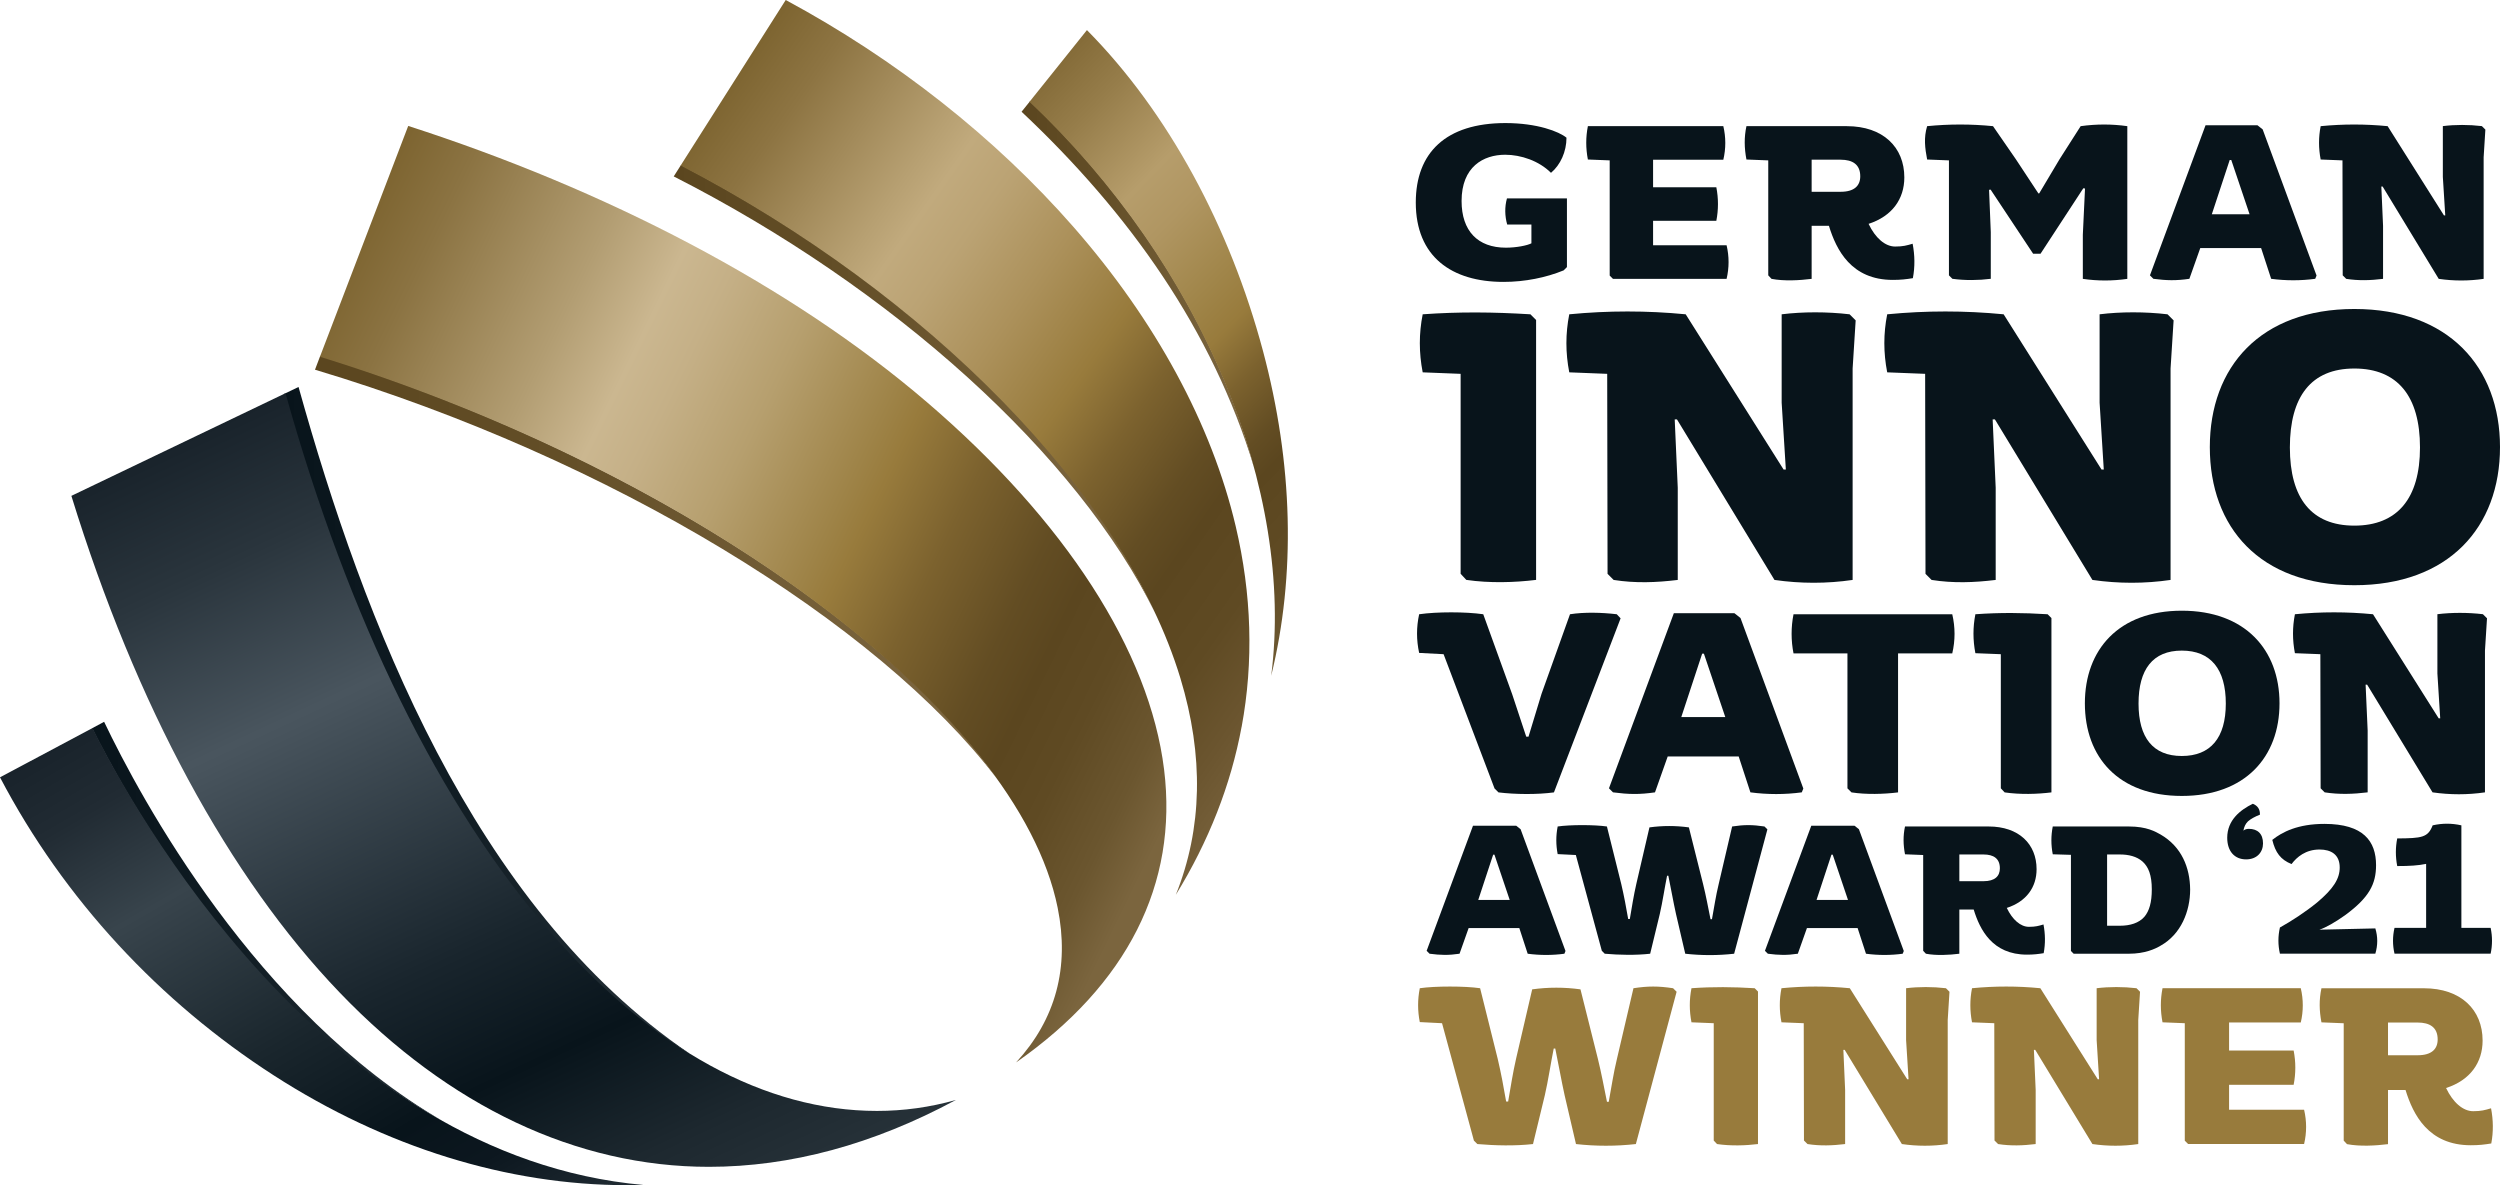 <?xml version="1.0"?>
<svg xmlns="http://www.w3.org/2000/svg" width="135" height="64" viewBox="0 0 405 192" fill="none">
<g clip-path="url(#clip0_5_72)">
<path d="M229.357 32.799C229.357 24.737 234.23 19.937 243.879 19.937C249.038 19.937 252.571 21.314 253.771 22.308C253.771 24.568 252.785 26.725 251.261 27.999C249.318 26.055 246.389 25.068 243.842 25.068C240.309 25.068 236.776 27.012 236.776 32.563C236.776 37.408 239.389 40.124 243.952 40.124C245.645 40.124 247.419 39.771 248.089 39.417V36.377H244.166C243.776 35 243.739 33.513 244.129 32.136H253.844V43.268L253.315 43.798C250.488 44.961 247.058 45.668 243.562 45.668C235.186 45.668 229.357 41.604 229.357 32.806V32.799Z" fill="#08141B"/>
<path d="M260.77 44.645V25.981L257.237 25.841C256.884 24.001 256.884 22.234 257.237 20.438H279.178C279.605 22.241 279.605 24.075 279.178 25.878H267.799V30.332H278.045C278.398 32.136 278.398 33.969 278.045 35.773H267.799V39.734H279.708C280.135 41.538 280.135 43.371 279.708 45.175H261.3L260.77 44.645Z" fill="#08141B"/>
<path d="M296.276 36.583H293.486V45.175C291.506 45.425 289.033 45.565 286.987 45.175L286.457 44.608V25.981L282.924 25.841C282.571 24.001 282.534 22.234 282.924 20.438H299.176C305.079 20.438 308.501 23.868 308.501 28.742C308.501 32.239 306.521 35.029 302.709 36.266C303.805 38.563 305.395 39.94 307.022 39.94C308.295 39.94 308.891 39.764 309.848 39.484C310.201 41.354 310.238 43.194 309.885 45.064C308.788 45.241 307.942 45.344 306.631 45.344C299.919 45.344 297.483 40.5 296.283 36.576L296.276 36.583ZM298.182 31.069C300.405 31.069 301.362 30.082 301.362 28.558C301.362 26.651 300.125 25.871 298.182 25.871H293.486V31.069H298.182Z" fill="#08141B"/>
<path d="M315.729 44.608V25.981L312.196 25.841C311.843 24.001 311.629 22.308 312.196 20.438C315.765 20.084 319.335 20.084 322.868 20.438L326.578 25.812L330.213 31.326H330.353L333.636 25.812L337.066 20.438C339.612 20.084 342.122 20.084 344.625 20.438V45.175C342.225 45.528 339.818 45.528 337.419 45.175V38.033L337.772 30.539L337.493 30.502L330.567 41.103H329.367L322.478 30.715L322.228 30.752L322.507 37.606V45.167C320.527 45.418 318.342 45.447 316.288 45.167L315.721 44.6L315.729 44.608Z" fill="#08141B"/>
<path d="M348.29 44.608L357.299 20.29H365.704L366.551 20.96L375.28 44.637L375.066 45.167C372.733 45.484 370.297 45.484 367.927 45.167L366.3 40.183H356.445L354.679 45.167C352.522 45.484 351.006 45.447 348.849 45.167L348.283 44.6L348.29 44.608ZM364.431 34.713L361.465 25.915H361.214L358.315 34.713H364.423H364.431Z" fill="#08141B"/>
<path d="M379.519 44.608L379.482 25.981L375.949 25.841C375.596 24.001 375.596 22.234 375.949 20.438C379.585 20.084 383.155 20.084 386.798 20.438L395.918 34.89H396.131L395.741 28.669V20.43C397.721 20.18 399.98 20.18 402.063 20.43L402.63 20.997L402.35 25.488V45.175C399.951 45.528 397.507 45.528 395.071 45.175L385.989 30.222H385.775L386.055 36.583V45.175C384.038 45.425 382.095 45.491 380.086 45.175L379.519 44.608Z" fill="#08141B"/>
<path d="M236.622 92.956V60.562L230.476 60.319C229.858 57.124 229.858 54.046 230.476 50.917C236.438 50.49 241.906 50.549 247.927 50.917L248.847 51.838V93.942C245.402 94.369 241.288 94.494 237.542 93.942L236.622 92.956Z" fill="#08141B"/>
<path d="M260.424 92.956L260.366 60.562L254.22 60.319C253.602 57.124 253.602 54.046 254.22 50.917C260.55 50.306 266.754 50.306 273.084 50.917L288.938 76.059H289.306L288.629 65.237V50.917C292.073 50.49 296.003 50.49 299.632 50.917L300.618 51.904L300.125 59.708V93.95C295.945 94.561 291.705 94.561 287.466 93.95L271.671 67.946H271.303L271.796 79.012V93.95C268.292 94.377 264.914 94.502 261.411 93.95L260.424 92.963V92.956Z" fill="#08141B"/>
<path d="M311.931 92.956L311.872 60.562L305.726 60.319C305.108 57.124 305.108 54.046 305.726 50.917C312.056 50.306 318.261 50.306 324.59 50.917L340.444 76.059H340.812L340.135 65.237V50.917C343.579 50.49 347.51 50.49 351.138 50.917L352.125 51.904L351.631 59.708V93.95C347.451 94.561 343.211 94.561 338.972 93.95L323.177 67.946H322.809L323.302 79.012V93.95C319.799 94.377 316.42 94.502 312.917 93.95L311.931 92.963V92.956Z" fill="#08141B"/>
<path d="M357.991 72.43C357.991 59.458 366.16 50.056 381.403 50.056C396.646 50.056 405 59.458 405 72.43C405 85.402 396.705 94.804 381.403 94.804C366.102 94.804 357.991 85.461 357.991 72.43ZM392.039 72.489C392.039 64.191 388.41 59.7 381.403 59.7C374.396 59.7 370.959 64.25 370.959 72.489C370.959 80.727 374.463 85.152 381.403 85.152C388.344 85.152 392.039 80.786 392.039 72.489Z" fill="#08141B"/>
<path d="M242.105 127.705L233.862 105.979L229.902 105.773C229.446 103.668 229.446 101.606 229.902 99.508C232.787 99.096 237.402 99.096 240.287 99.508L244.983 112.495L247.25 119.342H247.618L249.723 112.414L254.338 99.508C256.685 99.14 259.49 99.221 261.919 99.508L262.537 100.171L251.739 128.368C249.016 128.736 245.432 128.699 242.753 128.368L242.09 127.705H242.105Z" fill="#08141B"/>
<path d="M260.653 127.705L271.163 99.339H280.974L281.96 100.119L292.139 127.742L291.889 128.361C289.166 128.729 286.325 128.729 283.565 128.361L281.666 122.545H270.169L268.108 128.361C265.591 128.729 263.825 128.692 261.308 128.361L260.645 127.698L260.653 127.705ZM279.495 116.161L276.035 105.899H275.748L272.37 116.161H279.502H279.495Z" fill="#08141B"/>
<path d="M299.286 127.706V105.854H290.55C290.137 103.749 290.137 101.606 290.55 99.508H316.266C316.759 101.614 316.759 103.756 316.266 105.854H307.485V128.368C305.174 128.655 302.333 128.736 299.941 128.368L299.279 127.706H299.286Z" fill="#08141B"/>
<path d="M324.134 127.706V105.98L320.012 105.818C319.6 103.675 319.6 101.614 320.012 99.508C324.009 99.221 327.682 99.258 331.715 99.508L332.333 100.127V128.368C330.022 128.655 327.262 128.736 324.752 128.368L324.134 127.706Z" fill="#08141B"/>
<path d="M337.75 113.938C337.75 105.236 343.234 98.934 353.457 98.934C363.68 98.934 369.281 105.243 369.281 113.938C369.281 122.633 363.717 128.942 353.457 128.942C343.197 128.942 337.75 122.677 337.75 113.938ZM360.581 113.975C360.581 108.409 358.153 105.398 353.449 105.398C348.746 105.398 346.443 108.446 346.443 113.975C346.443 119.504 348.79 122.471 353.449 122.471C358.108 122.471 360.581 119.541 360.581 113.975Z" fill="#08141B"/>
<path d="M375.942 127.705L375.898 105.979L371.776 105.818C371.364 103.675 371.364 101.614 371.776 99.508C376.023 99.096 380.182 99.096 384.428 99.508L395.064 116.368H395.314L394.858 109.108V99.501C397.169 99.214 399.804 99.214 402.233 99.501L402.895 100.163L402.564 105.398V128.361C399.76 128.773 396.919 128.773 394.07 128.361L383.479 110.92H383.229L383.56 118.341V128.361C381.212 128.648 378.945 128.729 376.597 128.361L375.935 127.698L375.942 127.705Z" fill="#08141B"/>
<path d="M231.116 154.033L238.624 133.772H245.631L246.337 134.332L253.609 154.062L253.432 154.504C251.489 154.769 249.458 154.769 247.485 154.504L246.131 150.352H237.917L236.445 154.504C234.649 154.769 233.383 154.74 231.587 154.504L231.116 154.033ZM244.571 145.787L242.098 138.454H241.892L239.477 145.787H244.571Z" fill="#08141B"/>
<path d="M259.497 154.033L255.287 138.513L252.343 138.366C252.049 136.864 252.049 135.392 252.343 133.89C254.345 133.595 258.319 133.595 260.321 133.89L262.647 143.225C263.089 145.11 263.442 146.995 263.766 148.879H264.031C264.355 146.995 264.649 145.08 265.091 143.166L267.21 134.037C269.33 133.743 271.479 133.743 273.599 134.037L275.895 143.196C276.367 145.08 276.72 147.024 277.103 148.909H277.338C277.691 147.024 277.956 145.139 278.427 143.225L280.606 133.89C282.549 133.595 283.874 133.595 285.846 133.89L286.317 134.361L280.93 154.504C278.31 154.799 275.631 154.799 273.01 154.504L271.509 148.055C271.067 146.082 270.684 143.844 270.272 141.87H270.066C269.684 143.755 269.33 146.141 268.889 148.055L267.328 154.504C264.973 154.769 262.323 154.71 259.968 154.504L259.497 154.033Z" fill="#08141B"/>
<path d="M285.92 154.033L293.427 133.772H300.434L301.141 134.332L308.413 154.062L308.236 154.504C306.293 154.769 304.262 154.769 302.289 154.504L300.935 150.352H292.721L291.249 154.504C289.453 154.769 288.187 154.74 286.391 154.504L285.92 154.033ZM299.374 145.787L296.901 138.454H296.695L294.281 145.787H299.374Z" fill="#08141B"/>
<path d="M319.74 147.348H317.414V154.504C315.765 154.71 313.705 154.828 311.997 154.504L311.555 154.033V138.513L308.611 138.395C308.317 136.864 308.288 135.392 308.611 133.89H322.154C327.071 133.89 329.926 136.746 329.926 140.81C329.926 143.726 328.278 146.052 325.098 147.083C326.011 148.997 327.336 150.146 328.69 150.146C329.75 150.146 330.25 149.998 331.045 149.763C331.34 151.324 331.369 152.855 331.075 154.416C330.162 154.563 329.455 154.651 328.366 154.651C322.772 154.651 320.741 150.617 319.74 147.348ZM321.33 142.754C323.184 142.754 323.979 141.929 323.979 140.663C323.979 139.073 322.949 138.425 321.33 138.425H317.414V142.754H321.33Z" fill="#08141B"/>
<path d="M335.491 154.062V138.484L332.547 138.395C332.252 136.864 332.252 135.392 332.547 133.89H344.882C347.797 133.89 349.21 134.744 350.005 135.186C353.42 137.159 354.774 140.545 354.804 144.109C354.804 147.613 353.332 151.353 350.005 153.208C349.122 153.738 347.444 154.504 344.882 154.504H335.932L335.491 154.062ZM343.44 149.969C345.088 149.969 346.501 149.527 347.385 148.526C348.18 147.584 348.592 146.199 348.592 144.079C348.592 141.782 348.062 140.427 347.061 139.544C346.148 138.749 344.853 138.425 343.44 138.425H341.349V149.969H343.44Z" fill="#08141B"/>
<path d="M366.109 131.976C365.285 132.3 364.637 132.653 364.166 133.065C363.783 133.448 363.548 133.919 363.43 134.567C363.636 134.39 363.901 134.273 364.313 134.273C365.726 134.273 366.609 135.068 366.609 136.629C366.609 138.072 365.608 139.22 363.871 139.22C362.017 139.22 360.81 137.924 360.81 135.716C360.81 132.889 362.9 131.21 364.961 130.209C365.756 130.533 366.138 131.122 366.109 131.976Z" fill="#08141B"/>
<path d="M369.347 154.497C369.024 153.083 369.024 151.67 369.347 150.256C371.202 149.225 373.469 147.753 375.383 146.192C378.003 143.983 379.033 142.364 379.033 140.538C379.033 138.447 377.65 137.622 375.765 137.622C373.528 137.622 372.085 138.83 371.232 139.978C369.465 139.272 368.611 138.123 368.111 136.062C369.701 134.795 372.233 133.47 376.56 133.47C382.89 133.47 384.921 136.297 384.921 140.155C384.921 143.218 383.803 145.397 379.917 148.254C378.356 149.373 376.708 150.315 375.736 150.609L384.804 150.403C385.216 151.758 385.216 153.113 384.804 154.497H369.347Z" fill="#08141B"/>
<path d="M387.91 154.497C387.586 153.113 387.586 151.699 387.91 150.315H393.032V139.949C391.766 140.214 390.353 140.302 388.351 140.302C388.057 138.8 388.057 137.298 388.351 135.826C392.355 135.797 393.327 135.679 394.092 133.706C395.653 133.352 397.184 133.352 398.744 133.706V150.315H403.484C403.778 151.699 403.778 153.113 403.484 154.497H387.91Z" fill="#08141B"/>
<path d="M238.771 184.77L233.611 165.761L230.005 165.577C229.644 163.736 229.644 161.933 230.005 160.092C232.456 159.731 237.328 159.731 239.779 160.092L242.628 171.526C243.172 173.837 243.599 176.142 243.997 178.453H244.32C244.718 176.142 245.079 173.801 245.616 171.459L248.214 160.276C250.812 159.915 253.44 159.915 256.038 160.276L258.849 171.496C259.423 173.808 259.858 176.186 260.329 178.49H260.616C261.05 176.179 261.374 173.874 261.948 171.526L264.62 160.092C266.997 159.731 268.624 159.731 271.038 160.092L271.612 160.666L265.01 185.337C261.801 185.698 258.518 185.698 255.309 185.337L253.469 177.437C252.932 175.023 252.461 172.277 251.953 169.862H251.703C251.232 172.173 250.805 175.089 250.26 177.437L248.346 185.337C245.461 185.661 242.215 185.587 239.33 185.337L238.756 184.763L238.771 184.77Z" fill="#987B3C"/>
<path d="M277.625 184.77V165.761L274.019 165.614C273.658 163.736 273.658 161.933 274.019 160.092C277.515 159.842 280.724 159.879 284.257 160.092L284.794 160.629V185.337C282.777 185.588 280.356 185.661 278.162 185.337L277.618 184.763L277.625 184.77Z" fill="#987B3C"/>
<path d="M292.242 184.77L292.206 165.761L288.599 165.614C288.238 163.736 288.238 161.933 288.599 160.092C292.316 159.731 295.959 159.731 299.669 160.092L308.972 174.846H309.185L308.788 168.5V160.092C310.805 159.842 313.116 159.842 315.243 160.092L315.817 160.666L315.53 165.246V185.337C313.079 185.698 310.591 185.698 308.104 185.337L298.837 170.075H298.624L298.911 176.569V185.337C296.857 185.587 294.87 185.661 292.816 185.337L292.242 184.763V184.77Z" fill="#987B3C"/>
<path d="M323.111 184.77L323.074 165.761L319.468 165.614C319.107 163.736 319.107 161.933 319.468 160.092C323.184 159.731 326.828 159.731 330.537 160.092L339.841 174.846H340.054L339.657 168.5V160.092C341.673 159.842 343.984 159.842 346.111 160.092L346.685 160.666L346.398 165.246V185.337C343.948 185.698 341.46 185.698 338.972 185.337L329.706 170.075H329.492L329.779 176.569V185.337C327.726 185.587 325.738 185.661 323.685 185.337L323.111 184.763V184.77Z" fill="#987B3C"/>
<path d="M353.935 184.807V165.761L350.329 165.614C349.968 163.736 349.968 161.933 350.329 160.092H372.726C373.16 161.933 373.16 163.81 372.726 165.643H361.111V170.186H371.57C371.931 172.026 371.931 173.904 371.57 175.737H361.111V179.779H373.263C373.697 181.619 373.697 183.497 373.263 185.33H354.473L353.928 184.785L353.935 184.807Z" fill="#987B3C"/>
<path d="M389.706 176.583H386.857V185.352C384.841 185.602 382.316 185.749 380.218 185.352L379.681 184.778V165.768L376.075 165.621C375.714 163.744 375.677 161.94 376.075 160.099H392.664C398.685 160.099 402.181 163.596 402.181 168.573C402.181 172.144 400.164 174.993 396.263 176.26C397.382 178.601 399.001 180.014 400.665 180.014C401.96 180.014 402.578 179.83 403.55 179.543C403.911 181.457 403.948 183.327 403.587 185.241C402.468 185.426 401.6 185.529 400.267 185.529C393.415 185.529 390.927 180.589 389.698 176.583H389.706ZM391.656 170.951C393.93 170.951 394.902 169.943 394.902 168.389C394.902 166.438 393.643 165.651 391.656 165.651H386.857V170.951H391.656Z" fill="#987B3C"/>
<path d="M203.104 75.559C196.413 53.568 183.04 34.602 165.493 18.104L166.847 16.418C184.895 33.483 197.613 54.856 203.111 75.566L203.104 75.559Z" fill="url(#paint0_linear_5_72)"/>
<path d="M45.986 63.831L48.364 62.69C58.881 100.355 76.494 146.744 111.705 170.679C103.638 166.019 96.109 159.393 88.889 151.125C71.025 130.672 56.224 100.554 45.979 63.831H45.986Z" fill="url(#paint1_linear_5_72)"/>
<path d="M187.117 99.28C174.583 73.718 144.642 46.64 109.144 28.58L110.321 26.725C145.768 45.145 174.818 72.474 187.117 99.28Z" fill="url(#paint2_linear_5_72)"/>
<path d="M16.869 116.935C22.735 129.207 41.423 164.06 71.732 181.619C39.215 163.781 19.814 127.868 14.919 117.973L16.862 116.935H16.869Z" fill="url(#paint3_linear_5_72)"/>
<path d="M161.467 126.108C142.257 100.863 98.994 74.263 51.028 59.892L51.882 57.639C100.621 72.857 143.56 100.362 161.46 126.108H161.467Z" fill="url(#paint4_linear_5_72)"/>
<path d="M201.138 117.752C199.394 127.168 195.81 136.297 190.481 144.963C194.794 134.236 195.044 122.456 191.217 109.845C182.215 80.182 150.434 47.685 110.263 26.813L127.287 0C145.142 9.608 161.254 22.315 173.906 36.767C187.206 51.963 196.288 68.727 200.182 85.247C202.78 96.276 203.104 107.209 201.146 117.744L201.138 117.752Z" fill="url(#paint5_linear_5_72)"/>
<path d="M205.937 109.462C209.75 79.52 194.897 43.077 166.781 16.491L176.084 4.874C189.303 18.221 199.276 36.885 204.605 56.859C209.492 75.176 209.926 93.184 205.937 109.469V109.462Z" fill="url(#paint6_linear_5_72)"/>
<path d="M104.227 191.963C103.351 191.985 102.475 192 101.607 192C82.206 192 62.399 185.845 44.33 174.198C25.915 162.33 10.393 145.743 0 125.924L15 117.936C21.359 130.805 52.522 187.347 104.227 191.963Z" fill="url(#paint7_linear_5_72)"/>
<path d="M154.836 178.203C141.499 185.389 128.059 189.026 114.841 189.026C93.445 189.026 72.77 179.271 55.047 160.813C37.066 142.084 22.029 114.262 11.563 80.329L46.251 63.698C56.497 100.421 71.342 130.621 89.205 151.073C105.714 169.979 123.997 179.97 142.073 179.97C146.408 179.97 150.684 179.374 154.836 178.196V178.203Z" fill="url(#paint8_linear_5_72)"/>
<path d="M164.617 172.1C171.028 165.128 173.295 156.727 171.344 147.068C164.919 115.241 113.582 76.906 51.83 57.794L66.131 20.401C97.905 30.649 127.927 46.073 150.228 65.207C172.603 84.401 186.227 105.516 188.582 124.658C190.871 143.225 182.598 159.547 164.625 172.1H164.617Z" fill="url(#paint9_linear_5_72)"/>
</g>
<defs>
<linearGradient id="paint0_linear_5_72" x1="165.493" y1="45.985" x2="203.104" y2="45.985" gradientUnits="userSpaceOnUse">
<stop stop-color="#5B461F"/>
<stop offset="0.35" stop-color="#634E27"/>
<stop offset="0.92" stop-color="#7C6640"/>
<stop offset="0.98" stop-color="#7F6943"/>
</linearGradient>
<linearGradient id="paint1_linear_5_72" x1="45.986" y1="116.684" x2="111.712" y2="116.684" gradientUnits="userSpaceOnUse">
<stop stop-color="#08141B"/>
<stop offset="0.4" stop-color="#101C23"/>
<stop offset="0.98" stop-color="#263138"/>
</linearGradient>
<linearGradient id="paint2_linear_5_72" x1="109.151" y1="62.999" x2="187.117" y2="62.999" gradientUnits="userSpaceOnUse">
<stop stop-color="#5B461F"/>
<stop offset="0.35" stop-color="#634E27"/>
<stop offset="0.92" stop-color="#7C6640"/>
<stop offset="0.98" stop-color="#7F6943"/>
</linearGradient>
<linearGradient id="paint3_linear_5_72" x1="14.926" y1="149.277" x2="71.732" y2="149.277" gradientUnits="userSpaceOnUse">
<stop stop-color="#08141B"/>
<stop offset="0.4" stop-color="#101C23"/>
<stop offset="0.98" stop-color="#263138"/>
</linearGradient>
<linearGradient id="paint4_linear_5_72" x1="51.028" y1="91.874" x2="161.467" y2="91.874" gradientUnits="userSpaceOnUse">
<stop stop-color="#5B461F"/>
<stop offset="0.35" stop-color="#634E27"/>
<stop offset="0.92" stop-color="#7C6640"/>
<stop offset="0.98" stop-color="#7F6943"/>
</linearGradient>
<linearGradient id="paint5_linear_5_72" x1="214.475" y1="110.684" x2="103.956" y2="33.322" gradientUnits="userSpaceOnUse">
<stop stop-color="#76603A"/>
<stop offset="0.06" stop-color="#6B552F"/>
<stop offset="0.14" stop-color="#5F4A23"/>
<stop offset="0.23" stop-color="#5B461F"/>
<stop offset="0.28" stop-color="#634D23"/>
<stop offset="0.37" stop-color="#7C622E"/>
<stop offset="0.45" stop-color="#987B3C"/>
<stop offset="0.56" stop-color="#AC915B"/>
<stop offset="0.66" stop-color="#BBA374"/>
<stop offset="0.72" stop-color="#C1AA7D"/>
<stop offset="0.76" stop-color="#B7A072"/>
<stop offset="0.92" stop-color="#8D7442"/>
<stop offset="1" stop-color="#7D6430"/>
</linearGradient>
<linearGradient id="paint6_linear_5_72" x1="224.86" y1="89.856" x2="157.15" y2="24.484" gradientUnits="userSpaceOnUse">
<stop stop-color="#715C35"/>
<stop offset="0.03" stop-color="#6B562F"/>
<stop offset="0.14" stop-color="#5F4A23"/>
<stop offset="0.25" stop-color="#5B461F"/>
<stop offset="0.3" stop-color="#634D23"/>
<stop offset="0.39" stop-color="#7C622E"/>
<stop offset="0.47" stop-color="#987B3C"/>
<stop offset="0.54" stop-color="#A08549"/>
<stop offset="0.67" stop-color="#B09662"/>
<stop offset="0.75" stop-color="#B69D6B"/>
<stop offset="0.9" stop-color="#967D4A"/>
<stop offset="1" stop-color="#846B38"/>
</linearGradient>
<linearGradient id="paint7_linear_5_72" x1="79.394" y1="206.305" x2="24.722" y2="111.647" gradientUnits="userSpaceOnUse">
<stop offset="0.02" stop-color="#1F2A32"/>
<stop offset="0.06" stop-color="#18232B"/>
<stop offset="0.15" stop-color="#0C171F"/>
<stop offset="0.25" stop-color="#08141B"/>
<stop offset="0.45" stop-color="#1A262D"/>
<stop offset="0.72" stop-color="#38444C"/>
<stop offset="0.89" stop-color="#212B33"/>
<stop offset="1" stop-color="#19232B"/>
</linearGradient>
<linearGradient id="paint8_linear_5_72" x1="113.611" y1="197.625" x2="50.27" y2="61.827" gradientUnits="userSpaceOnUse">
<stop stop-color="#263138"/>
<stop offset="0.09" stop-color="#1D282F"/>
<stop offset="0.23" stop-color="#08141B"/>
<stop offset="0.37" stop-color="#19252D"/>
<stop offset="0.67" stop-color="#48545D"/>
<stop offset="0.68" stop-color="#49555E"/>
<stop offset="0.86" stop-color="#2A353D"/>
<stop offset="1" stop-color="#19232B"/>
</linearGradient>
<linearGradient id="paint9_linear_5_72" x1="193.05" y1="132.484" x2="46.353" y2="60.955" gradientUnits="userSpaceOnUse">
<stop offset="0.02" stop-color="#7B653E"/>
<stop offset="0.07" stop-color="#6B562F"/>
<stop offset="0.14" stop-color="#5F4A23"/>
<stop offset="0.2" stop-color="#5B461F"/>
<stop offset="0.25" stop-color="#634D23"/>
<stop offset="0.34" stop-color="#7C622E"/>
<stop offset="0.42" stop-color="#987B3C"/>
<stop offset="0.45" stop-color="#9E8347"/>
<stop offset="0.56" stop-color="#B69F6E"/>
<stop offset="0.65" stop-color="#C5B087"/>
<stop offset="0.7" stop-color="#CBB790"/>
<stop offset="0.78" stop-color="#B29D72"/>
<stop offset="0.93" stop-color="#8B7342"/>
<stop offset="1" stop-color="#7D6430"/>
</linearGradient>
<clipPath id="clip0_5_72">
<rect width="405" height="192" fill="white"/>
</clipPath>
</defs>
</svg>
